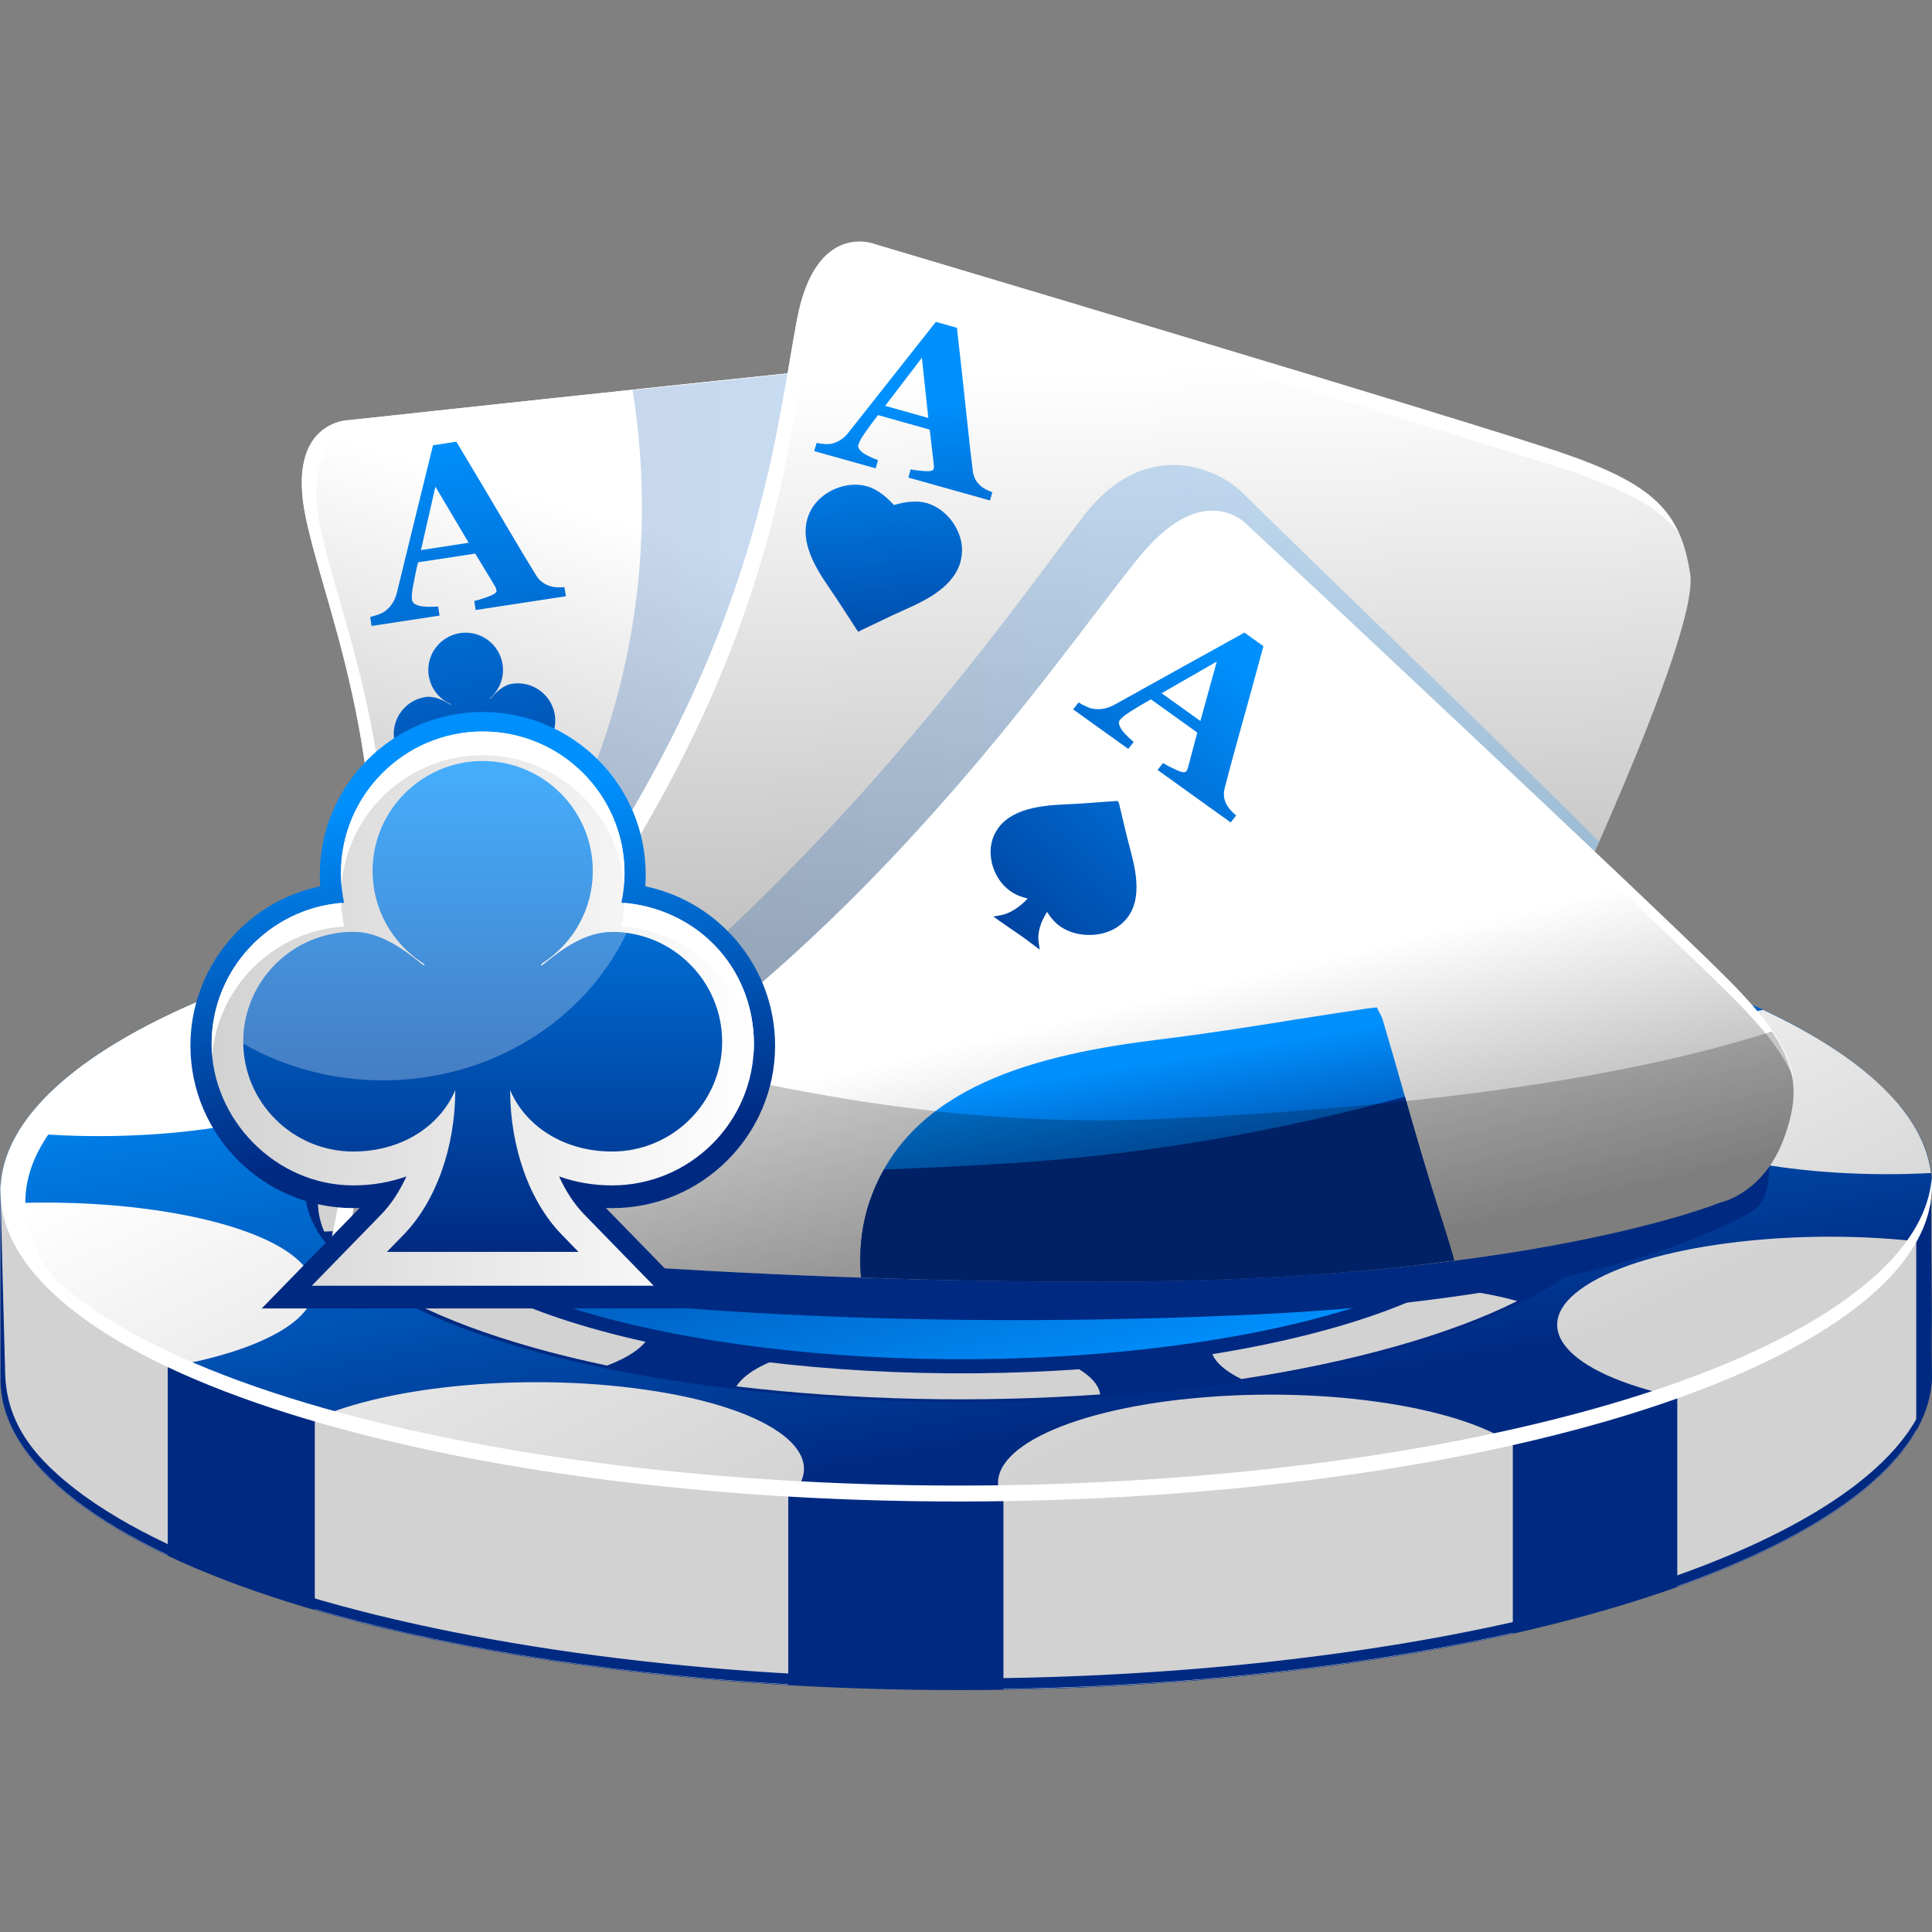 <?xml version="1.0" encoding="UTF-8"?> <svg xmlns="http://www.w3.org/2000/svg" width="32" height="32" viewBox="0 0 32 32" fill="none"><rect x="0" y="0" width="32" height="32" fill="#808080" stroke="none"/><path d="M10.969 17.927C19.342 17.006 31.983 19.62 31.983 19.62C31.983 19.62 31.988 22.209 31.999 22.736C32.046 24.918 27.781 26.974 21.037 27.716C12.667 28.637 3.598 27.191 0.822 24.492C0.291 23.975 0.028 23.45 0.009 22.931C-0.01 22.42 0.008 20.426 0.008 20.426C0.008 20.426 5.778 18.498 10.969 17.927Z" fill="#002A82"></path><path d="M16.62 27.98C18.089 27.958 19.574 27.869 21.037 27.708C22.5 27.547 23.846 27.325 25.057 27.052V23.071L16.62 23.986V27.98Z" fill="#D2D2D2"></path><path d="M5.214 26.66C7.411 27.301 10.134 27.733 13.056 27.904V23.837L5.214 22.669V26.66Z" fill="#D2D2D2"></path><path d="M0.822 24.484C1.3 24.949 1.963 25.375 2.778 25.76V21.18L0.275 19.516C0.156 19.586 0.007 19.627 0.007 19.627C0.007 19.627 -0.01 22.413 0.009 22.924C0.028 23.442 0.291 23.968 0.822 24.484V24.484Z" fill="#D2D2D2"></path><path d="M27.781 26.278C29.82 25.552 31.197 24.652 31.739 23.69V19.683L27.781 22.231V26.278V26.278Z" fill="#D2D2D2"></path><path d="M10.97 14.789C19.342 13.868 28.41 15.314 31.186 18.013C33.961 20.712 29.409 23.657 21.038 24.578C12.667 25.498 3.599 24.052 0.823 21.354C-1.953 18.655 2.598 15.71 10.97 14.789Z" fill="url(#paint0_linear_3_1211)"></path><path d="M12.344 16.126C10.235 16.358 7.979 16.054 6.976 15.442C8.182 15.171 9.516 14.949 10.97 14.789C12.424 14.629 13.898 14.542 15.358 14.519C15.691 15.205 14.455 15.893 12.344 16.125V16.126Z" fill="url(#paint1_linear_3_1211)"></path><path d="M19.596 23.177C21.773 22.938 24.105 23.268 25.058 23.92C23.846 24.193 22.503 24.417 21.038 24.578C19.574 24.739 18.09 24.826 16.621 24.849C16.173 24.141 17.421 23.416 19.597 23.176L19.596 23.177Z" fill="url(#paint2_linear_3_1211)"></path><path d="M27.041 18.469C26.342 17.789 27.301 17.057 29.203 16.727C30.028 17.114 30.704 17.544 31.186 18.013C31.668 18.482 31.924 18.958 31.983 19.429C29.858 19.542 27.742 19.148 27.042 18.468L27.041 18.469Z" fill="url(#paint3_linear_3_1211)"></path><path d="M4.967 20.898C5.667 21.578 4.708 22.309 2.805 22.639C1.98 22.252 1.305 21.822 0.823 21.354C0.341 20.885 0.085 20.409 0.026 19.938C2.151 19.825 4.268 20.218 4.967 20.898Z" fill="url(#paint4_linear_3_1211)"></path><path d="M5.673 18.009C4.671 18.659 2.372 18.961 0.304 18.752C0.875 17.799 2.263 16.909 4.304 16.193C6.047 16.598 6.671 17.363 5.673 18.009V18.009Z" fill="url(#paint5_linear_3_1211)"></path><path d="M26.268 21.293C27.288 20.633 29.646 20.33 31.74 20.56C31.197 21.521 29.823 22.418 27.791 23.143C25.931 22.749 25.241 21.957 26.268 21.293Z" fill="url(#paint6_linear_3_1211)"></path><path d="M21.284 16.291C19.318 15.978 18.399 15.258 18.997 14.597C21.929 14.771 24.66 15.209 26.857 15.857C25.579 16.406 23.244 16.604 21.284 16.291Z" fill="url(#paint7_linear_3_1211)"></path><path d="M10.85 23.041C12.855 23.361 13.77 24.104 13.098 24.776C10.145 24.606 7.394 24.169 5.18 23.519C6.437 22.938 8.841 22.721 10.85 23.042V23.041Z" fill="url(#paint8_linear_3_1211)"></path><path d="M12.559 16.334C18.288 15.703 24.494 16.694 26.393 18.54C28.294 20.387 25.178 22.403 19.45 23.033C13.72 23.664 7.515 22.674 5.615 20.826C3.715 18.98 6.83 16.964 12.559 16.333V16.334Z" fill="#002A82"></path><path d="M16.617 17.11C15.111 17.076 13.949 16.694 13.82 16.223C14.793 16.155 15.808 16.13 16.846 16.152C17.884 16.175 18.876 16.246 19.806 16.355C19.456 16.816 18.124 17.143 16.617 17.11L16.617 17.11Z" fill="#D2D2D2"></path><path d="M15.415 22.164C16.97 22.199 18.159 22.605 18.222 23.096C17.243 23.165 16.221 23.192 15.175 23.169C14.131 23.145 13.133 23.074 12.197 22.963C12.492 22.48 13.86 22.13 15.415 22.164Z" fill="#D2D2D2"></path><path d="M23.895 19.835C24.011 19.347 25.205 18.968 26.663 18.922C26.863 19.236 26.935 19.564 26.855 19.9C26.777 20.236 26.548 20.558 26.202 20.859C24.782 20.75 23.779 20.322 23.895 19.835Z" fill="#D2D2D2"></path><path d="M8.127 19.486C8.012 19.974 6.817 20.353 5.36 20.399C5.16 20.085 5.088 19.757 5.168 19.421C5.248 19.085 5.475 18.764 5.821 18.462C7.242 18.571 8.244 18.999 8.127 19.486Z" fill="#D2D2D2"></path><path d="M10.918 17.728C9.763 18.052 8.08 18.047 6.959 17.739C8.09 17.188 9.681 16.746 11.538 16.468C12.3 16.871 12.067 17.406 10.918 17.728Z" fill="#D2D2D2"></path><path d="M21.115 21.547C22.29 21.217 24.009 21.228 25.129 21.55C24.01 22.109 22.421 22.557 20.562 22.841C19.721 22.434 19.933 21.877 21.115 21.547V21.547Z" fill="#D2D2D2"></path><path d="M22.069 17.974C21.096 17.61 21.107 17.078 22.016 16.713C23.709 17.073 25.059 17.58 25.906 18.174C24.659 18.411 23.039 18.337 22.069 17.974Z" fill="#D2D2D2"></path><path d="M10.059 21.335C11.051 21.707 11.02 22.253 10.054 22.618C8.347 22.26 6.984 21.751 6.129 21.154C7.387 20.894 9.065 20.962 10.06 21.335L10.059 21.335Z" fill="#D2D2D2"></path><path d="M13.064 16.895C17.93 16.359 23.202 17.201 24.816 18.769C26.429 20.338 23.784 22.05 18.917 22.586C14.051 23.121 8.779 22.28 7.165 20.711C5.551 19.142 8.198 17.43 13.064 16.895Z" fill="#002A82"></path><path d="M13.064 16.661C17.93 16.126 23.202 16.967 24.816 18.536C26.429 20.105 23.784 21.817 18.917 22.352C14.051 22.887 8.779 22.047 7.165 20.478C5.551 18.909 8.198 17.197 13.064 16.661Z" fill="url(#paint9_linear_3_1211)"></path><path style="mix-blend-mode:overlay" d="M16.691 21.118C21.423 20.596 24.054 18.964 22.713 17.432C20.309 16.612 16.551 16.271 13.007 16.662C8.276 17.182 5.643 18.816 6.985 20.347C9.39 21.167 13.147 21.508 16.691 21.118V21.118Z" fill="url(#paint10_linear_3_1211)"></path><path d="M12.766 16.535C7.141 17.154 4.04 19.108 5.725 20.927C5.688 20.894 5.649 20.861 5.614 20.827C3.715 18.98 6.83 16.965 12.558 16.334C18.288 15.703 24.494 16.694 26.393 18.541C26.428 18.574 26.458 18.608 26.489 18.642C24.472 16.86 18.39 15.916 12.766 16.535V16.535Z" fill="#002A82"></path><g style="mix-blend-mode:overlay"><path d="M1.234 21.533C-1.542 18.834 3.009 15.889 11.381 14.969C18.003 14.24 25.059 14.993 29.094 16.675C25.141 14.868 17.823 14.035 10.97 14.789C2.599 15.71 -1.953 18.655 0.823 21.354C1.403 21.918 2.26 22.427 3.327 22.872C2.45 22.471 1.738 22.023 1.234 21.533V21.533Z" fill="white"></path></g><path d="M21.038 24.328C12.667 25.249 3.599 23.803 0.823 21.104C0.316 20.611 0.054 20.109 0.015 19.613C-0.032 20.194 0.226 20.787 0.823 21.368C3.599 24.067 12.667 25.513 21.038 24.592C27.88 23.839 32.169 21.735 31.994 19.518C31.824 21.636 27.607 23.605 21.038 24.328Z" fill="white"></path><path d="M21.037 27.523C12.667 28.444 3.598 26.998 0.822 24.299C0.291 23.783 0.105 23.282 0.086 22.764C0.081 22.621 0.008 19.804 0.007 19.683C0.006 19.841 0.001 22.7 0.009 22.918C0.028 23.436 0.291 23.962 0.822 24.478C3.598 27.177 12.666 28.623 21.037 27.702C27.781 26.96 32.046 24.905 31.999 22.723C31.998 22.699 31.998 22.675 31.998 22.651C31.906 24.793 27.67 26.793 21.037 27.523V27.523Z" fill="#002A82"></path><path d="M31.997 22.367C31.999 21.975 31.983 19.931 31.983 19.931C31.983 19.931 31.962 20.02 31.958 20.019C31.951 20.188 31.995 22.084 31.997 22.367H31.997Z" fill="#002A82"></path><path d="M5.498 20.485C5.498 20.485 5.098 20.806 8.136 21.303C10.614 21.709 15.252 22.031 20.794 21.772C26.336 21.512 28.438 20.376 28.973 20.096C29.508 19.815 29.226 18.817 29.226 18.817C29.226 18.817 5.448 19.443 5.498 20.485H5.498Z" fill="#002A82"></path><path d="M20.344 6.765C19.801 5.889 19.241 5.626 17.598 5.739C15.956 5.852 5.784 6.959 5.784 6.959C5.784 6.959 4.717 6.96 5.071 8.601C5.424 10.241 6.564 12.657 6.078 16.783C5.912 18.189 5.71 19.422 5.499 20.486C6.035 20.617 6.851 20.545 7.915 20.628C9.627 20.762 11.837 20.684 13.903 20.704C14.049 20.615 15.173 20.544 15.322 20.451C20.316 17.344 20.628 13.354 20.628 13.354C20.628 13.354 20.887 7.642 20.345 6.765H20.344Z" fill="url(#paint11_linear_3_1211)"></path><path d="M5.498 20.485C5.579 20.505 5.667 20.52 5.761 20.531C5.964 19.494 6.157 18.298 6.317 16.942C6.805 12.815 5.664 10.4 5.31 8.76C4.957 7.119 6.024 7.118 6.024 7.118C6.024 7.118 16.195 6.011 17.838 5.898C18.79 5.833 19.379 5.894 19.811 6.127C19.358 5.764 18.739 5.661 17.598 5.739C15.955 5.852 5.784 6.958 5.784 6.958C5.784 6.958 4.717 6.96 5.07 8.6C5.424 10.241 6.564 12.656 6.077 16.783C5.912 18.188 5.71 19.421 5.498 20.485Z" fill="white"></path><path opacity="0.22" d="M17.669 5.739C16.781 5.801 13.398 6.152 10.478 6.462C10.712 7.91 10.835 10.443 9.653 13.167C8.534 15.744 6.833 18.646 5.683 20.509C6.218 20.607 6.994 20.55 7.986 20.628C9.698 20.762 11.908 20.684 13.973 20.704C14.12 20.615 15.244 20.544 15.392 20.451C20.386 17.344 20.699 13.354 20.699 13.354C20.699 13.354 20.957 7.642 20.415 6.765C19.872 5.889 19.312 5.626 17.669 5.739Z" fill="url(#paint12_linear_3_1211)"></path><path d="M14.503 4.046C14.503 4.046 13.519 3.634 13.206 5.282C12.893 6.931 12.663 9.575 10.607 13.189C7.643 18.399 5.63 20.538 5.63 20.538C5.63 20.538 9.728 20.658 16.956 19.503C22.768 18.573 25.691 15.688 25.691 15.688C25.691 15.688 28.154 10.524 27.995 9.506C27.836 8.488 27.422 8.029 25.864 7.497C24.307 6.965 14.503 4.046 14.503 4.046Z" fill="url(#paint13_linear_3_1211)"></path><path d="M10.789 13.509C12.845 9.895 13.075 7.25 13.388 5.602C13.701 3.953 14.685 4.366 14.685 4.366C14.685 4.366 24.489 7.285 26.047 7.817C26.967 8.132 27.488 8.421 27.793 8.815C27.532 8.249 27.006 7.897 25.858 7.505C24.301 6.972 14.497 4.053 14.497 4.053C14.497 4.053 13.513 3.641 13.2 5.289C12.887 6.938 12.657 9.582 10.601 13.196C7.637 18.406 5.624 20.546 5.624 20.546C5.624 20.546 5.78 20.55 6.084 20.549C6.727 19.79 8.466 17.593 10.789 13.509V13.509Z" fill="white"></path><path d="M16.396 8.289L15.045 7.91L15.083 7.774C15.147 7.787 15.225 7.797 15.315 7.803C15.405 7.809 15.454 7.798 15.462 7.771C15.464 7.762 15.466 7.752 15.468 7.739C15.47 7.727 15.469 7.71 15.466 7.688L15.399 7.116L14.543 6.875C14.51 6.917 14.472 6.967 14.43 7.024C14.388 7.081 14.351 7.133 14.32 7.178C14.279 7.236 14.253 7.28 14.241 7.308C14.228 7.336 14.221 7.356 14.217 7.367C14.207 7.404 14.226 7.444 14.275 7.486C14.324 7.528 14.413 7.573 14.542 7.622L14.504 7.757L13.486 7.472L13.525 7.336C13.564 7.345 13.609 7.351 13.66 7.354C13.711 7.358 13.753 7.355 13.786 7.346C13.842 7.331 13.892 7.308 13.937 7.277C13.981 7.246 14.023 7.205 14.061 7.155C14.288 6.867 14.516 6.578 14.745 6.288C14.973 5.999 15.225 5.679 15.501 5.331L15.85 5.429C15.92 6.053 15.975 6.546 16.012 6.907C16.049 7.269 16.083 7.57 16.114 7.809C16.119 7.848 16.13 7.885 16.145 7.92C16.16 7.955 16.185 7.992 16.222 8.029C16.249 8.057 16.283 8.082 16.323 8.103C16.364 8.124 16.401 8.141 16.436 8.153L16.397 8.289L16.396 8.289ZM15.376 6.923L15.269 5.926L14.661 6.722L15.376 6.923V6.923Z" fill="url(#paint14_linear_3_1211)"></path><path d="M15.91 9.294C15.912 9.286 15.914 9.278 15.916 9.27C15.926 9.226 15.932 9.181 15.934 9.136C15.934 9.117 15.934 9.098 15.934 9.079V9.077C15.925 8.917 15.862 8.754 15.755 8.616C15.646 8.476 15.502 8.375 15.348 8.332C15.306 8.32 15.264 8.313 15.221 8.31C15.066 8.299 14.92 8.331 14.806 8.365C14.725 8.276 14.618 8.173 14.48 8.102C14.442 8.082 14.401 8.066 14.359 8.054C14.024 7.96 13.612 8.13 13.44 8.434C13.417 8.474 13.398 8.516 13.383 8.558C13.38 8.566 13.378 8.574 13.376 8.581V8.583C13.373 8.587 13.372 8.592 13.371 8.597C13.262 8.982 13.491 9.384 13.728 9.726C13.838 9.885 13.927 10.024 14.022 10.17C14.073 10.25 14.126 10.333 14.185 10.422C14.187 10.424 14.187 10.426 14.188 10.428L14.231 10.396L14.189 10.428L14.217 10.464L14.255 10.443H14.255C14.352 10.397 14.441 10.354 14.527 10.313C14.684 10.237 14.833 10.166 15.011 10.087C15.393 9.919 15.799 9.695 15.907 9.31L15.91 9.301C15.91 9.299 15.911 9.296 15.912 9.294L15.91 9.294Z" fill="url(#paint15_linear_3_1211)"></path><path opacity="0.22" d="M9.8 17.344C7.509 19.122 6.465 20.19 5.683 20.536C6.542 20.568 10.475 20.656 16.856 19.881C22.694 19.172 25.706 16.526 25.706 16.526C25.706 16.526 25.791 15.427 26.489 13.938C23.258 10.746 22.292 9.845 20.572 8.155C20.149 7.74 18.959 7.231 17.948 8.546C16.936 9.86 14.075 14.027 9.8 17.344Z" fill="url(#paint16_linear_3_1211)"></path><path d="M28.609 16.227C27.483 15.091 20.649 8.702 20.649 8.702C20.649 8.702 19.974 7.921 18.922 9.163C17.871 10.405 15.057 14.7 10.777 17.716C6.774 20.538 5.629 20.534 5.498 20.521C5.791 20.559 11.096 21.229 18.21 21.229C25.324 21.229 28.496 19.916 28.496 19.916C28.496 19.916 29.21 19.775 29.548 18.852C29.885 17.929 29.735 17.362 28.609 16.226L28.609 16.227Z" fill="url(#paint17_linear_3_1211)"></path><path d="M10.88 18.025C15.16 15.009 17.974 10.713 19.026 9.471C20.077 8.229 20.752 9.01 20.752 9.01C20.752 9.01 27.586 15.399 28.712 16.535C29.245 17.072 29.559 17.482 29.706 17.863C29.63 17.39 29.306 16.911 28.628 16.227C27.502 15.091 20.668 8.702 20.668 8.702C20.668 8.702 19.992 7.922 18.941 9.163C17.89 10.405 15.076 14.701 10.796 17.717C6.793 20.538 5.648 20.534 5.516 20.522C5.583 20.53 5.906 20.571 6.447 20.629C7.207 20.343 8.566 19.656 10.88 18.025V18.025Z" fill="white"></path><path d="M18.724 14.082C18.676 13.906 18.64 13.755 18.603 13.595C18.582 13.506 18.561 13.414 18.536 13.313L18.535 13.311C18.535 13.308 18.534 13.305 18.532 13.302L18.516 13.267L18.476 13.269C18.474 13.269 18.472 13.269 18.47 13.269C18.363 13.275 18.265 13.283 18.171 13.29C18 13.303 17.839 13.315 17.648 13.323C17.164 13.342 16.643 13.42 16.46 13.846C16.329 14.15 16.451 14.559 16.733 14.759C16.768 14.784 16.805 14.806 16.845 14.823C16.899 14.848 16.958 14.867 17.022 14.882C16.89 15.027 16.722 15.132 16.581 15.158L16.454 15.181L16.559 15.256C16.665 15.331 16.73 15.375 16.788 15.414C16.829 15.443 16.866 15.467 16.909 15.498C16.965 15.537 17.027 15.582 17.109 15.645L17.221 15.729L17.202 15.595C17.181 15.454 17.234 15.271 17.343 15.104C17.379 15.162 17.418 15.213 17.461 15.259C17.489 15.289 17.522 15.317 17.557 15.342C17.839 15.541 18.284 15.533 18.55 15.323C18.922 15.031 18.846 14.532 18.724 14.083V14.082Z" fill="url(#paint18_linear_3_1211)"></path><path d="M20.385 13.623L19.173 12.753L19.263 12.639C19.323 12.675 19.396 12.713 19.485 12.753C19.573 12.793 19.626 12.801 19.644 12.778C19.65 12.771 19.656 12.761 19.663 12.751C19.669 12.74 19.675 12.723 19.68 12.701L19.831 12.134L19.063 11.583C19.014 11.61 18.957 11.643 18.893 11.681C18.829 11.72 18.773 11.755 18.724 11.785C18.661 11.826 18.618 11.857 18.595 11.878C18.572 11.9 18.557 11.916 18.549 11.926C18.524 11.957 18.529 12.002 18.562 12.06C18.595 12.119 18.667 12.195 18.777 12.29L18.687 12.404L17.774 11.749L17.865 11.635C17.9 11.658 17.944 11.681 17.994 11.703C18.043 11.726 18.087 11.739 18.123 11.742C18.185 11.749 18.244 11.747 18.301 11.734C18.358 11.721 18.414 11.698 18.471 11.666C18.809 11.478 19.148 11.29 19.488 11.101C19.828 10.913 20.202 10.705 20.612 10.478L20.926 10.703C20.758 11.321 20.625 11.809 20.524 12.166C20.424 12.523 20.344 12.821 20.283 13.059C20.274 13.099 20.27 13.138 20.272 13.177C20.274 13.215 20.285 13.259 20.307 13.309C20.324 13.345 20.349 13.381 20.381 13.417C20.414 13.453 20.445 13.483 20.475 13.507L20.384 13.621L20.385 13.623ZM19.882 11.943L20.154 10.957L19.24 11.482L19.882 11.942V11.943Z" fill="url(#paint19_linear_3_1211)"></path><path d="M23.875 20.18C23.631 19.426 23.446 18.777 23.249 18.09C23.14 17.707 23.027 17.312 22.9 16.884L22.896 16.872C22.892 16.861 22.887 16.848 22.88 16.834L22.804 16.685L22.637 16.705C22.628 16.706 22.62 16.707 22.611 16.709C22.172 16.774 21.766 16.838 21.375 16.9C20.668 17.013 20.001 17.119 19.212 17.216C17.203 17.463 15.061 17.975 14.405 19.896C14.269 20.296 14.225 20.728 14.261 21.158C15.492 21.202 16.816 21.229 18.209 21.229C20.627 21.229 22.569 21.078 24.087 20.875C24.02 20.641 23.949 20.409 23.875 20.179L23.875 20.18Z" fill="url(#paint20_linear_3_1211)"></path><path d="M23.875 20.18C23.639 19.453 23.459 18.824 23.27 18.164C21.378 18.686 19.14 19.119 16.642 19.273C15.946 19.315 15.28 19.347 14.641 19.37C14.549 19.533 14.47 19.707 14.405 19.896C14.269 20.296 14.225 20.728 14.261 21.158C15.492 21.202 16.816 21.229 18.209 21.229C20.627 21.229 22.569 21.078 24.087 20.876C24.02 20.642 23.949 20.409 23.875 20.18L23.875 20.18Z" fill="#002A82"></path><path d="M9.372 9.876L7.878 10.104L7.855 9.954C7.924 9.938 8.003 9.914 8.095 9.879C8.186 9.845 8.229 9.813 8.224 9.783C8.223 9.773 8.22 9.761 8.216 9.749C8.212 9.737 8.204 9.72 8.192 9.699L7.871 9.169L6.924 9.314C6.91 9.37 6.896 9.435 6.88 9.51C6.865 9.585 6.852 9.651 6.841 9.709C6.827 9.785 6.821 9.839 6.821 9.872C6.821 9.905 6.823 9.928 6.825 9.941C6.831 9.981 6.868 10.012 6.935 10.031C7.002 10.05 7.109 10.055 7.257 10.046L7.28 10.196L6.155 10.368L6.132 10.218C6.174 10.209 6.221 10.195 6.273 10.176C6.325 10.157 6.365 10.135 6.393 10.111C6.441 10.072 6.48 10.027 6.509 9.977C6.539 9.926 6.562 9.868 6.577 9.803C6.671 9.419 6.765 9.035 6.859 8.649C6.953 8.264 7.057 7.839 7.172 7.375L7.559 7.316C7.906 7.896 8.18 8.355 8.378 8.693C8.576 9.031 8.744 9.31 8.881 9.531C8.903 9.567 8.93 9.599 8.961 9.626C8.991 9.654 9.032 9.678 9.085 9.699C9.124 9.714 9.168 9.723 9.217 9.726C9.267 9.729 9.31 9.729 9.349 9.725L9.373 9.875L9.372 9.876ZM7.763 8.99L7.212 8.061L6.972 9.111L7.763 8.99V8.99Z" fill="url(#paint21_linear_3_1211)"></path><path d="M8.483 11.325C8.335 11.348 8.222 11.461 8.127 11.566C8.122 11.57 8.117 11.571 8.115 11.572C8.115 11.569 8.117 11.564 8.122 11.559C8.28 11.419 8.356 11.211 8.324 11.003C8.272 10.666 7.956 10.435 7.619 10.486C7.282 10.538 7.05 10.853 7.101 11.19C7.134 11.399 7.268 11.575 7.462 11.66C7.468 11.664 7.471 11.668 7.473 11.671C7.47 11.671 7.465 11.671 7.458 11.668C7.336 11.596 7.194 11.523 7.047 11.545C6.709 11.597 6.478 11.912 6.529 12.249C6.581 12.585 6.897 12.817 7.235 12.765C7.4 12.74 7.544 12.662 7.641 12.546C7.693 12.485 7.729 12.413 7.749 12.338C7.797 12.657 7.74 13.003 7.589 13.214L7.516 13.353L7.917 13.292L8.58 13.19L8.468 13.079C8.26 12.923 8.105 12.624 8.055 12.305C8.097 12.372 8.152 12.422 8.219 12.465C8.346 12.547 8.507 12.574 8.672 12.549C9.009 12.497 9.241 12.18 9.19 11.843C9.138 11.507 8.821 11.273 8.484 11.325L8.483 11.325Z" fill="url(#paint22_linear_3_1211)"></path><path opacity="0.22" d="M29.548 18.852C29.789 18.194 29.781 17.716 29.348 17.084C27.524 17.673 24.403 18.308 19.168 18.535C16.408 18.656 13.617 18.241 10.996 17.561C10.924 17.613 10.851 17.666 10.778 17.717C6.775 20.538 5.63 20.534 5.498 20.522C5.792 20.559 11.097 21.23 18.211 21.23C25.325 21.23 28.497 19.917 28.497 19.917C28.497 19.917 29.21 19.775 29.548 18.852H29.548Z" fill="url(#paint23_linear_3_1211)"></path><path d="M11.658 21.672H4.335L5.956 20.009C5.922 20.009 5.888 20.01 5.853 20.01C4.365 20.01 3.154 18.802 3.154 17.317C3.154 16.029 4.072 14.935 5.304 14.68C5.299 14.616 5.297 14.551 5.297 14.487C5.297 13.002 6.507 11.793 7.996 11.793C9.485 11.793 10.695 13.002 10.695 14.487C10.695 14.551 10.693 14.616 10.688 14.68C11.919 14.935 12.838 16.029 12.838 17.317C12.838 18.802 11.627 20.01 10.139 20.01C10.104 20.01 10.07 20.009 10.036 20.009L11.657 21.672H11.658ZM5.994 20.973H9.998L9.432 20.393C9.237 20.193 9.072 19.945 8.941 19.656L8.601 18.905L9.378 19.183C9.617 19.268 9.873 19.311 10.138 19.311C11.24 19.311 12.136 18.417 12.136 17.317C12.136 16.218 11.316 15.395 10.27 15.327L9.865 15.301L9.95 14.906C9.979 14.769 9.994 14.628 9.994 14.487C9.994 13.387 9.098 12.493 7.996 12.493C6.894 12.493 5.998 13.387 5.998 14.487C5.998 14.628 6.012 14.769 6.041 14.906L6.126 15.301L5.722 15.327C4.675 15.396 3.855 16.27 3.855 17.317C3.855 18.417 4.752 19.311 5.853 19.311C6.119 19.311 6.374 19.268 6.613 19.183L7.39 18.905L7.05 19.656C6.919 19.945 6.754 20.193 6.559 20.393L5.994 20.973ZM9.083 20.623H6.909L7.214 20.099C7.42 19.742 7.571 19.317 7.651 18.87L7.996 16.931L8.341 18.87C8.421 19.317 8.572 19.742 8.778 20.099L9.083 20.623ZM10.139 18.962C9.688 18.962 9.275 18.815 8.973 18.549C8.814 18.409 8.693 18.241 8.61 18.05L8.263 17.246L7.996 16.625L7.724 17.255L7.381 18.05C7.298 18.241 7.177 18.41 7.018 18.549C6.717 18.815 6.303 18.962 5.853 18.962C4.945 18.962 4.206 18.225 4.206 17.318C4.206 16.411 4.945 15.674 5.853 15.674C6.237 15.674 6.588 15.932 6.887 16.175L6.907 16.189C6.944 16.212 6.985 16.225 7.026 16.228L7.309 16.249L7.2 15.987C7.185 15.95 7.16 15.916 7.128 15.888L7.108 15.872C6.632 15.568 6.348 15.05 6.348 14.488C6.348 13.581 7.087 12.843 7.996 12.843C8.904 12.843 9.644 13.581 9.644 14.488C9.644 15.049 9.361 15.566 8.887 15.871L8.867 15.885C8.835 15.913 8.808 15.949 8.793 15.986L8.681 16.25L8.968 16.228C9.005 16.225 9.045 16.212 9.08 16.193L9.104 16.176C9.403 15.933 9.753 15.674 10.139 15.674C11.047 15.674 11.787 16.411 11.787 17.318C11.787 18.225 11.048 18.962 10.139 18.962L10.139 18.962ZM8.893 16.935L9.254 17.774C9.296 17.87 9.357 17.954 9.437 18.025C9.611 18.178 9.86 18.263 10.139 18.263C10.661 18.263 11.085 17.838 11.085 17.318C11.085 16.798 10.661 16.373 10.139 16.373C9.97 16.373 9.674 16.615 9.547 16.718L9.49 16.765L9.425 16.801C9.301 16.872 9.162 16.915 9.022 16.926L8.893 16.936V16.935ZM5.853 16.373C5.331 16.373 4.906 16.797 4.906 17.318C4.906 17.838 5.331 18.262 5.853 18.262C6.132 18.262 6.381 18.178 6.554 18.025C6.634 17.954 6.696 17.87 6.737 17.774L7.099 16.934L6.974 16.925C6.824 16.914 6.677 16.866 6.546 16.788L6.493 16.756L6.444 16.716C6.317 16.613 6.02 16.372 5.854 16.372L5.853 16.373ZM8.427 13.852L8.424 15.342L8.457 15.314L8.507 15.282C8.78 15.107 8.942 14.81 8.942 14.487C8.942 13.966 8.518 13.542 7.996 13.542C7.473 13.542 7.049 13.966 7.049 14.487C7.049 14.811 7.212 15.108 7.485 15.283L7.541 15.319L7.567 15.342L7.565 13.854L7.996 14.854L8.427 13.852Z" fill="url(#paint24_linear_3_1211)"></path><path d="M10.293 14.952C10.327 14.792 10.344 14.628 10.344 14.46C10.344 13.168 9.291 12.116 7.996 12.116C6.701 12.116 5.647 13.168 5.647 14.46C5.647 14.628 5.665 14.792 5.699 14.952C4.476 15.031 3.505 16.05 3.505 17.29C3.505 18.531 4.558 19.634 5.853 19.634C6.161 19.634 6.457 19.583 6.731 19.485C6.619 19.733 6.476 19.95 6.308 20.122L5.164 21.296H10.827L9.683 20.122C9.515 19.95 9.372 19.733 9.26 19.485C9.534 19.583 9.831 19.634 10.138 19.634C11.433 19.634 12.487 18.582 12.487 17.29C12.487 15.998 11.515 15.031 10.292 14.952H10.293ZM7.996 13.165C8.711 13.165 9.293 13.746 9.293 14.46C9.293 14.902 9.07 15.309 8.697 15.549L8.667 15.568L8.64 15.592C8.565 15.656 8.506 15.736 8.47 15.824L8.26 16.323L8.073 15.89L8.074 15.531L7.996 15.712L7.919 15.533L7.919 15.889L7.731 16.326L7.525 15.826C7.489 15.74 7.432 15.661 7.36 15.597L7.33 15.571L7.297 15.55C6.923 15.31 6.699 14.903 6.699 14.46C6.699 13.746 7.281 13.165 7.996 13.165L7.996 13.165ZM6.786 18.26C6.549 18.469 6.217 18.585 5.853 18.585C5.138 18.585 4.555 18.004 4.555 17.29C4.555 16.576 5.138 15.996 5.853 15.996C6.122 15.996 6.413 16.214 6.665 16.419L6.694 16.443L6.726 16.462C6.81 16.512 6.905 16.542 6.999 16.549L7.614 16.595L7.059 17.885C6.997 18.029 6.905 18.155 6.786 18.26H6.786ZM7.517 20.247C7.745 19.854 7.908 19.394 7.996 18.904C8.083 19.394 8.247 19.854 8.475 20.247H7.517ZM10.139 18.585C9.774 18.585 9.443 18.469 9.205 18.259C9.086 18.155 8.995 18.028 8.932 17.884L8.378 16.598L8.995 16.549C9.084 16.542 9.173 16.515 9.252 16.469L9.291 16.447L9.326 16.419C9.577 16.214 9.868 15.995 10.139 15.995C10.854 15.995 11.436 16.576 11.436 17.29C11.436 18.004 10.854 18.584 10.139 18.584V18.585Z" fill="url(#paint25_linear_3_1211)"></path><path d="M7.996 12.509C9.224 12.509 10.235 13.455 10.336 14.656C10.341 14.591 10.344 14.525 10.344 14.46C10.344 13.167 9.291 12.116 7.996 12.116C6.701 12.116 5.647 13.167 5.647 14.46C5.647 14.525 5.651 14.591 5.656 14.656C5.757 13.455 6.767 12.509 7.996 12.509H7.996Z" fill="white"></path><path d="M5.699 15.344C5.672 15.218 5.656 15.087 5.65 14.956C4.45 15.059 3.505 16.066 3.505 17.29C3.505 17.356 3.508 17.421 3.513 17.486C3.61 16.336 4.541 15.42 5.699 15.344Z" fill="white"></path><path d="M10.342 14.955C10.336 15.087 10.32 15.217 10.293 15.344C11.451 15.419 12.382 16.335 12.478 17.485C12.484 17.421 12.487 17.355 12.487 17.29C12.487 16.066 11.542 15.058 10.342 14.955Z" fill="white"></path><path d="M10.139 15.436C9.698 15.436 9.316 15.714 8.993 15.978C8.976 15.988 8.961 15.99 8.953 15.991C8.957 15.981 8.966 15.968 8.981 15.954C9.506 15.618 9.818 15.046 9.818 14.425C9.818 13.421 9 12.605 7.996 12.605C6.991 12.605 6.172 13.421 6.172 14.425C6.172 15.048 6.486 15.619 7.012 15.956C7.026 15.968 7.034 15.981 7.038 15.99C7.03 15.989 7.014 15.987 6.997 15.976C6.674 15.713 6.292 15.435 5.853 15.435C4.847 15.435 4.029 16.251 4.029 17.255C4.029 18.258 4.847 19.073 5.853 19.073C6.345 19.073 6.801 18.911 7.134 18.616C7.312 18.459 7.45 18.269 7.541 18.056C7.539 19.008 7.219 19.903 6.684 20.452L6.408 20.735H9.582L9.306 20.452C8.771 19.903 8.451 19.008 8.449 18.056C8.54 18.269 8.678 18.459 8.856 18.616C9.19 18.911 9.645 19.073 10.138 19.073C11.143 19.073 11.961 18.257 11.961 17.255C11.961 16.252 11.143 15.435 10.138 15.435L10.139 15.436Z" fill="url(#paint26_linear_3_1211)"></path><path opacity="0.27" d="M10.139 15.436C9.698 15.436 9.316 15.714 8.993 15.978C8.976 15.988 8.961 15.99 8.953 15.991C8.957 15.981 8.966 15.968 8.981 15.954C9.506 15.618 9.818 15.046 9.818 14.425C9.818 13.421 9 12.605 7.996 12.605C6.991 12.605 6.172 13.421 6.172 14.425C6.172 15.048 6.486 15.619 7.012 15.956C7.026 15.968 7.034 15.981 7.038 15.99C7.03 15.989 7.014 15.987 6.997 15.976C6.674 15.713 6.292 15.435 5.853 15.435C4.847 15.435 4.029 16.251 4.029 17.255C4.029 17.266 4.03 17.276 4.03 17.287C4.703 17.672 5.495 17.894 6.343 17.894C8.146 17.894 9.695 16.89 10.38 15.452C10.301 15.441 10.22 15.435 10.138 15.435L10.139 15.436Z" fill="white"></path><defs><linearGradient id="paint0_linear_3_1211" x1="16.734" y1="23.849" x2="15.127" y2="14.625" gradientUnits="userSpaceOnUse"><stop stop-color="#002A82"></stop><stop offset="1" stop-color="#0090FD"></stop></linearGradient><linearGradient id="paint1_linear_3_1211" x1="18.935" y1="30.863" x2="12.98" y2="18.62" gradientUnits="userSpaceOnUse"><stop stop-color="#D2D2D2"></stop><stop offset="1" stop-color="white"></stop></linearGradient><linearGradient id="paint2_linear_3_1211" x1="20.196" y1="23.073" x2="14.319" y2="10.991" gradientUnits="userSpaceOnUse"><stop stop-color="#D2D2D2"></stop><stop offset="1" stop-color="white"></stop></linearGradient><linearGradient id="paint3_linear_3_1211" x1="30.839" y1="21.613" x2="26.846" y2="13.403" gradientUnits="userSpaceOnUse"><stop stop-color="#D2D2D2"></stop><stop offset="1" stop-color="white"></stop></linearGradient><linearGradient id="paint4_linear_3_1211" x1="5.935" y1="27.498" x2="1.941" y2="19.286" gradientUnits="userSpaceOnUse"><stop stop-color="#D2D2D2"></stop><stop offset="1" stop-color="white"></stop></linearGradient><linearGradient id="paint5_linear_3_1211" x1="7.432" y1="26.597" x2="4.01" y2="19.561" gradientUnits="userSpaceOnUse"><stop stop-color="#D2D2D2"></stop><stop offset="1" stop-color="white"></stop></linearGradient><linearGradient id="paint6_linear_3_1211" x1="28.671" y1="21.114" x2="25.223" y2="14.024" gradientUnits="userSpaceOnUse"><stop stop-color="#D2D2D2"></stop><stop offset="1" stop-color="white"></stop></linearGradient><linearGradient id="paint7_linear_3_1211" x1="27.538" y1="25.098" x2="22.571" y2="14.886" gradientUnits="userSpaceOnUse"><stop stop-color="#D2D2D2"></stop><stop offset="1" stop-color="white"></stop></linearGradient><linearGradient id="paint8_linear_3_1211" x1="10.467" y1="26.359" x2="5.524" y2="16.197" gradientUnits="userSpaceOnUse"><stop stop-color="#D2D2D2"></stop><stop offset="1" stop-color="white"></stop></linearGradient><linearGradient id="paint9_linear_3_1211" x1="14.928" y1="15.753" x2="17.05" y2="23.297" gradientUnits="userSpaceOnUse"><stop stop-color="#002A82"></stop><stop offset="1" stop-color="#0090FD"></stop></linearGradient><linearGradient id="paint10_linear_3_1211" x1="14.034" y1="16.008" x2="15.663" y2="21.798" gradientUnits="userSpaceOnUse"><stop stop-color="white"></stop><stop offset="0.05" stop-color="white"></stop><stop offset="1" stop-color="white"></stop></linearGradient><linearGradient id="paint11_linear_3_1211" x1="13.17" y1="9.47" x2="9.921" y2="20.593" gradientUnits="userSpaceOnUse"><stop stop-color="white"></stop><stop offset="1" stop-color="#A2A1A1"></stop></linearGradient><linearGradient id="paint12_linear_3_1211" x1="5.683" y1="13.212" x2="20.761" y2="13.212" gradientUnits="userSpaceOnUse"><stop stop-color="#002A82"></stop><stop offset="1" stop-color="#0090FD"></stop></linearGradient><linearGradient id="paint13_linear_3_1211" x1="16.538" y1="6.201" x2="16.978" y2="20.322" gradientUnits="userSpaceOnUse"><stop stop-color="white"></stop><stop offset="1" stop-color="#A2A1A1"></stop></linearGradient><linearGradient id="paint14_linear_3_1211" x1="15.315" y1="12.49" x2="14.876" y2="6.676" gradientUnits="userSpaceOnUse"><stop stop-color="#002A82"></stop><stop offset="1" stop-color="#0090FD"></stop></linearGradient><linearGradient id="paint15_linear_3_1211" x1="14.908" y1="12.52" x2="14.469" y2="6.706" gradientUnits="userSpaceOnUse"><stop stop-color="#002A82"></stop><stop offset="1" stop-color="#0090FD"></stop></linearGradient><linearGradient id="paint16_linear_3_1211" x1="5.683" y1="14.129" x2="26.489" y2="14.129" gradientUnits="userSpaceOnUse"><stop stop-color="#002A82"></stop><stop offset="1" stop-color="#0090FD"></stop></linearGradient><linearGradient id="paint17_linear_3_1211" x1="17.074" y1="17.014" x2="18.223" y2="21.845" gradientUnits="userSpaceOnUse"><stop stop-color="white"></stop><stop offset="1" stop-color="#A2A1A1"></stop></linearGradient><linearGradient id="paint18_linear_3_1211" x1="15.423" y1="16.975" x2="20.575" y2="10.989" gradientUnits="userSpaceOnUse"><stop stop-color="#002A82"></stop><stop offset="1" stop-color="#0090FD"></stop></linearGradient><linearGradient id="paint19_linear_3_1211" x1="15.388" y1="16.945" x2="20.54" y2="10.96" gradientUnits="userSpaceOnUse"><stop stop-color="#002A82"></stop><stop offset="1" stop-color="#0090FD"></stop></linearGradient><linearGradient id="paint20_linear_3_1211" x1="19.109" y1="20.622" x2="18.624" y2="17.626" gradientUnits="userSpaceOnUse"><stop stop-color="#002A82"></stop><stop offset="1" stop-color="#0090FD"></stop></linearGradient><linearGradient id="paint21_linear_3_1211" x1="8.683" y1="16.268" x2="7.336" y2="7.216" gradientUnits="userSpaceOnUse"><stop stop-color="#002A82"></stop><stop offset="1" stop-color="#0090FD"></stop></linearGradient><linearGradient id="paint22_linear_3_1211" x1="8.495" y1="16.296" x2="7.147" y2="7.244" gradientUnits="userSpaceOnUse"><stop stop-color="#002A82"></stop><stop offset="1" stop-color="#0090FD"></stop></linearGradient><linearGradient id="paint23_linear_3_1211" x1="17.626" y1="21.214" x2="17.598" y2="18.996" gradientUnits="userSpaceOnUse"><stop></stop><stop offset="1"></stop></linearGradient><linearGradient id="paint24_linear_3_1211" x1="7.578" y1="13.136" x2="8.166" y2="19.053" gradientUnits="userSpaceOnUse"><stop stop-color="#0090FD"></stop><stop offset="1" stop-color="#002A82"></stop></linearGradient><linearGradient id="paint25_linear_3_1211" x1="3.504" y1="16.706" x2="12.487" y2="16.706" gradientUnits="userSpaceOnUse"><stop stop-color="#D2D2D2"></stop><stop offset="1" stop-color="white"></stop></linearGradient><linearGradient id="paint26_linear_3_1211" x1="7.996" y1="20.736" x2="7.996" y2="12.606" gradientUnits="userSpaceOnUse"><stop stop-color="#002A82"></stop><stop offset="1" stop-color="#0090FD"></stop></linearGradient></defs></svg> 